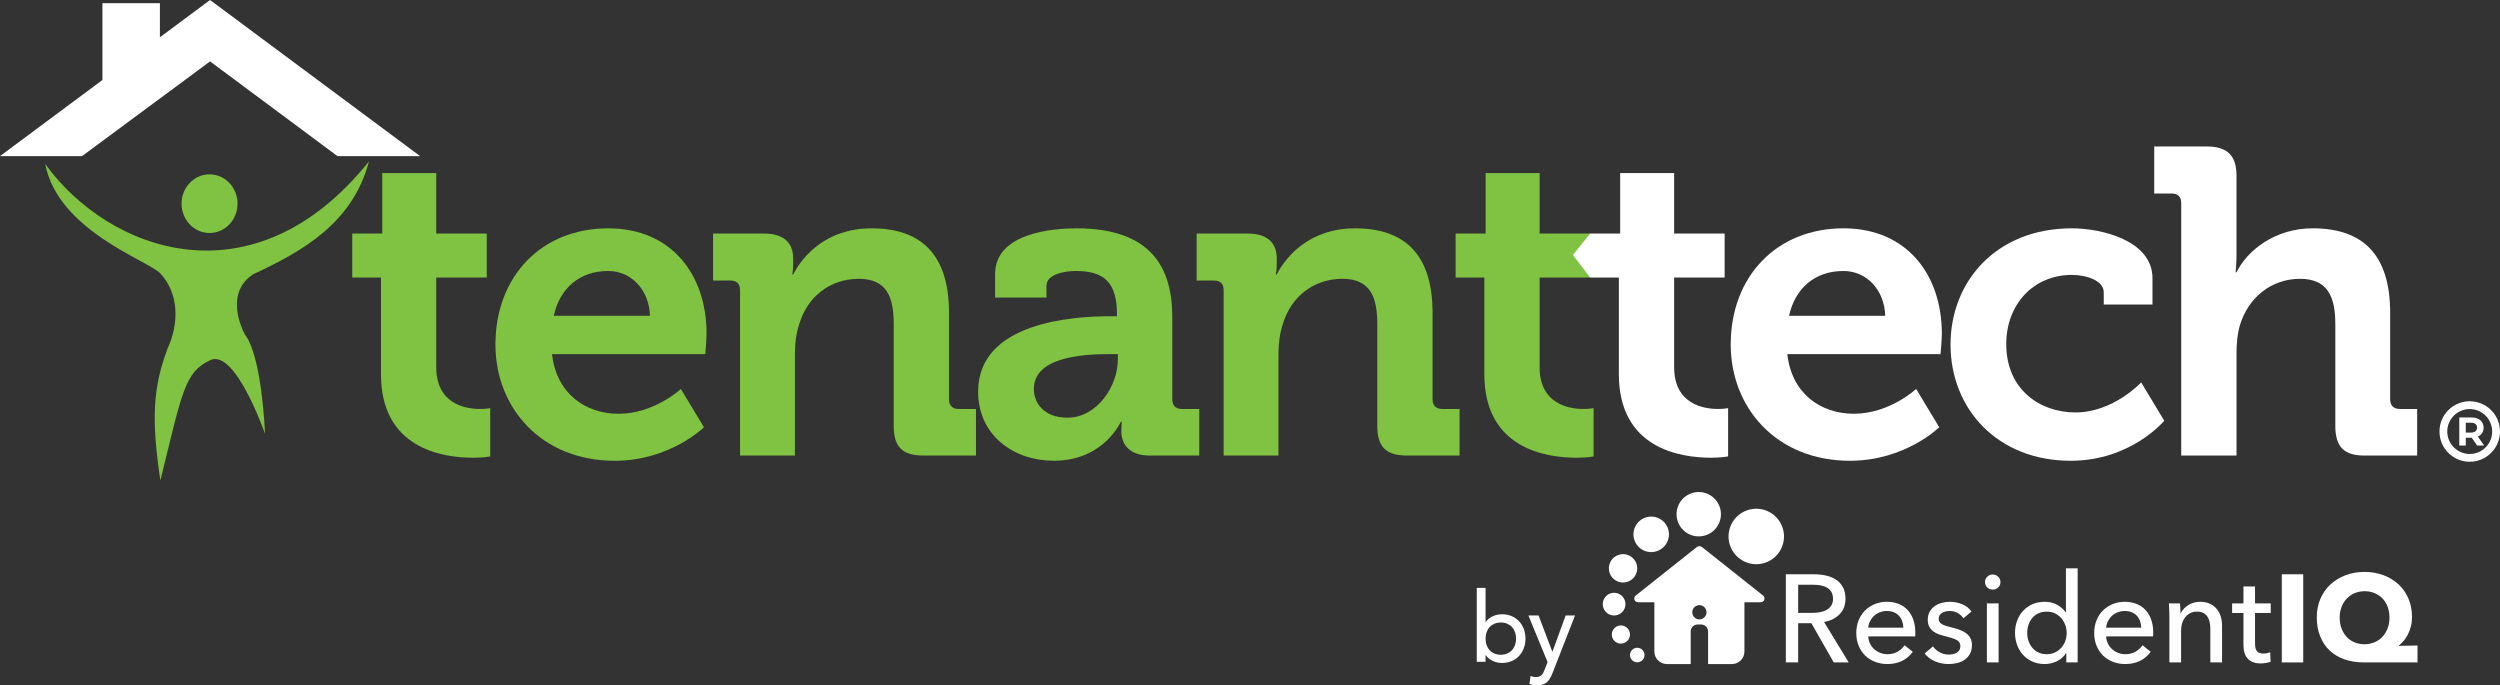 <?xml version="1.0" encoding="UTF-8"?>
<svg xmlns="http://www.w3.org/2000/svg" id="Layer_1" width="1399.338" height="383.566" viewBox="0 0 1399.338 383.566">
  <rect x="0" y="0" width="1399.338" height="383.566" fill="#333333" stroke="none"/>
  <defs>
    <style>.cls-1{fill:#fff;}.cls-2{fill:#80c241;}</style>
  </defs>
  <g>
    <g>
      <path class="cls-2" d="M213.239,155.337h-16.082v-24.611h16.813v-33.866h30.212v33.866h28.263v24.611h-28.263v50.189c0,20.468,16.08,23.392,24.608,23.392,3.412,0,5.605-.488,5.605-.488v27.042s-3.899,.733-9.503,.733c-17.3,0-51.653-5.115-51.653-46.78v-54.087Z"></path>
      <path class="cls-2" d="M340.419,127.802c35.572,0,55.063,26.07,55.063,58.963,0,3.653-.731,11.452-.731,11.452h-85.763c2.437,21.93,18.517,33.381,37.279,33.381,19.979,0,34.841-13.887,34.841-13.887l12.912,21.438s-19.004,18.762-49.947,18.762c-41.176,0-66.759-29.725-66.759-65.053,0-38.252,25.827-65.055,63.105-65.055Zm23.39,48.973c-.487-14.864-10.721-25.095-23.39-25.095-15.838,0-27.045,9.501-30.456,25.095h53.846Z"></path>
      <path class="cls-2" d="M414.234,162.4c0-3.653-1.949-5.36-5.359-5.36h-9.746v-26.314h28.507c10.963,0,16.324,5.117,16.324,13.889v3.653c0,2.68-.489,5.36-.489,5.36h.489c5.36-10.475,18.76-25.826,43.856-25.826,27.532,0,43.368,14.374,43.368,47.27v48.483c0,3.412,1.95,5.362,5.361,5.362h9.746v26.068h-29.481c-11.696,0-16.569-4.874-16.569-16.57v-57.011c0-15.105-3.898-25.339-19.491-25.339-16.568,0-28.994,10.478-33.38,25.339-1.706,5.119-2.437,10.722-2.437,16.567v57.014h-30.7v-92.586Z"></path>
      <path class="cls-2" d="M621.324,177.019h3.897v-.977c0-17.785-7.066-24.362-22.903-24.362-5.604,0-16.567,1.462-16.567,8.283v6.581h-28.751v-13.161c0-23.144,32.649-25.582,45.562-25.582,41.421,0,53.602,21.687,53.602,49.461v46.292c0,3.412,1.95,5.362,5.361,5.362h9.746v26.068h-27.776c-11.451,0-15.836-6.333-15.836-13.646,0-3.165,.243-5.36,.243-5.36h-.487s-9.503,21.93-37.521,21.93c-22.172,0-42.394-13.891-42.394-38.741,0-38.982,53.602-42.15,73.825-42.15Zm-23.878,56.769c16.568,0,28.263-17.544,28.263-32.648v-2.924h-5.36c-16.08,0-41.663,2.194-41.663,19.494,0,8.284,6.091,16.079,18.76,16.079Z"></path>
      <path class="cls-2" d="M684.908,162.4c0-3.653-1.95-5.36-5.36-5.36h-9.745v-26.314h28.507c10.963,0,16.323,5.117,16.323,13.889v3.653c0,2.68-.489,5.36-.489,5.36h.489c5.359-10.475,18.761-25.826,43.859-25.826,27.53,0,43.364,14.374,43.364,47.27v48.483c0,3.412,1.954,5.362,5.363,5.362h9.745v26.068h-29.481c-11.696,0-16.57-4.874-16.57-16.57v-57.011c0-15.105-3.894-25.339-19.491-25.339-16.567,0-28.992,10.478-33.378,25.339-1.706,5.119-2.436,10.722-2.436,16.567v57.014h-30.701v-92.586Z"></path>
      <path class="cls-2" d="M830.842,155.337h-16.082v-24.611h16.811v-33.866h30.213v33.866h28.263v24.611h-28.263v50.189c0,20.468,16.082,23.392,24.609,23.392,3.412,0,5.604-.488,5.604-.488v27.042s-3.901,.733-9.505,.733c-17.299,0-51.651-5.115-51.651-46.78v-54.087Z"></path>
    </g>
    <path class="cls-2" d="M25.302,91.762c35.39,48.99,116.556,79.253,181.24-1.443-9.23,34.582-36.933,50.198-64.894,63.228-15.635,10.262-6.667,29.778-4.615,33.619,9.744,12.491,11.284,55.558,11.284,55.558,0,0-16.627-47.691-30.605-41.148-14.362,6.725-15.645,17.45-27.954,67.395-5.129-34.577-4.104-52.024,3.935-73.637,6.663-14.407,6.499-30.992-3.935-42.269-6.667-7.204-57.277-23.841-64.457-61.303Z"></path>
    <path class="cls-2" d="M132.963,113.993c0,9.071-7.019,16.422-15.673,16.422s-15.675-7.351-15.675-16.422,7.019-16.418,15.675-16.418,15.673,7.351,15.673,16.418Z"></path>
    <g>
      <path class="cls-1" d="M1382.398,228.544c-7.157,0-12.998,5.824-12.998,12.982s5.841,12.998,12.998,12.998,12.981-5.824,12.981-12.998-5.824-12.982-12.981-12.982m0,29.501c-9.115,0-16.519-7.404-16.519-16.519s7.404-16.503,16.519-16.503,16.519,7.404,16.519,16.503-7.42,16.519-16.519,16.519"></path>
      <path class="cls-1" d="M1382.398,258.465c-9.339,0-16.941-7.598-16.941-16.941s7.601-16.921,16.941-16.921,16.941,7.591,16.941,16.921-7.601,16.941-16.941,16.941Zm0-33.022c-8.88,0-16.101,7.214-16.101,16.081s7.221,16.101,16.101,16.101,16.101-7.224,16.101-16.101-7.221-16.081-16.101-16.081Zm0,29.5c-7.398,0-13.419-6.021-13.419-13.419s6.021-13.399,13.419-13.399,13.399,6.011,13.399,13.399-6.008,13.419-13.399,13.419Zm0-25.978c-6.939,0-12.579,5.634-12.579,12.56s5.64,12.579,12.579,12.579,12.56-5.644,12.56-12.579-5.634-12.56-12.56-12.56Z"></path>
      <path class="cls-1" d="M1383.136,236.636h-2.961v5.488h2.961c2.228,0,3.35-1.032,3.35-2.737,0-1.735-1.122-2.752-3.35-2.752m3.41,12.756l-3.021-4.367h-3.35v4.367h-3.634v-15.717h6.804c4.187,0,6.819,2.183,6.819,5.713,0,2.348-1.196,4.083-3.23,4.95l3.514,5.055h-3.903Z"></path>
    </g>
    <g>
      <path class="cls-1" d="M906.133,155.333h-16.082l-9.626-12.613,9.626-11.995h16.811v-33.867h30.213v33.867h28.263v24.608h-28.263v50.193c0,20.464,16.079,23.388,24.606,23.388,3.412,0,5.604-.489,5.604-.489v27.048s-3.897,.73-9.501,.73c-17.3,0-51.651-5.119-51.651-46.78v-54.09Z"></path>
      <path class="cls-1" d="M1031.851,127.801c35.573,0,55.064,26.073,55.064,58.962,0,3.656-.733,11.452-.733,11.452h-85.762c2.436,21.926,18.517,33.378,37.279,33.378,19.979,0,34.84-13.887,34.84-13.887l12.914,21.441s-19.006,18.762-49.948,18.762c-41.177,0-66.759-29.725-66.759-65.053,0-38.252,25.827-65.055,63.106-65.055Zm23.388,48.973c-.485-14.861-10.719-25.095-23.388-25.095-15.837,0-27.045,9.501-30.457,25.095h53.846Z"></path>
      <path class="cls-1" d="M1159.756,127.801c16.079,0,45.074,6.579,45.074,28.02v14.62h-27.289v-6.825c0-6.818-10.234-9.742-17.785-9.742-21.441,0-36.79,16.323-36.79,38.737,0,25.339,18.761,38.253,38.737,38.253,21.197,0,36.791-16.811,36.791-16.811l12.914,21.441s-18.517,22.415-52.384,22.415c-40.932,0-67.245-28.995-67.245-65.053,0-35.087,25.339-65.055,67.977-65.055Z"></path>
      <path class="cls-1" d="M1220.906,113.67c0-3.654-1.95-5.36-5.362-5.36h-9.746v-26.314h29.484c11.449,0,16.567,5.117,16.567,16.324v43.613c0,6.092-.489,10.475-.489,10.475h.489c5.848-11.937,21.197-24.608,42.638-24.608,27.775,0,43.368,14.377,43.368,47.267v48.486c0,3.412,1.95,5.36,5.359,5.36h9.749v26.071h-29.484c-11.452,0-16.323-4.871-16.323-16.567v-57.014c0-15.108-4.142-25.339-19.735-25.339-16.326,0-28.995,10.719-33.625,25.827-1.462,4.871-1.947,10.231-1.947,16.078v57.014h-30.943V113.67Z"></path>
    </g>
    <polygon class="cls-1" points="117.578 0 89.503 20.866 89.503 1.8 57.327 1.8 57.327 44.779 0 87.385 45.91 87.385 117.572 34.371 188.903 87.385 235.154 87.385 117.578 0"></polygon>
  </g>
  <g>
    <g>
      <g>
        <path class="cls-1" d="M1006.494,343.044h7.944c1.624,0,3.134-.138,4.527-.417,1.394-.28,2.614-.732,3.66-1.36,1.044-.626,1.869-1.44,2.473-2.438,.601-.998,.905-2.24,.905-3.728s-.304-2.729-.905-3.727c-.604-1-1.406-1.801-2.404-2.405-1-.604-2.172-1.034-3.52-1.289-1.348-.254-2.764-.383-4.25-.383h-8.431v15.747Zm0,27.735h-6.899v-49.336h15.817c2.369,0,4.62,.245,6.758,.732,2.137,.487,4.007,1.265,5.611,2.334,1.602,1.069,2.868,2.475,3.798,4.216,.928,1.742,1.394,3.866,1.394,6.376,0,3.624-1.116,6.549-3.346,8.78-2.23,2.231-5.112,3.648-8.641,4.25l13.799,22.648h-8.365l-12.542-21.951h-7.385v21.951Z"></path>
        <path class="cls-1" d="M1065.376,351.337c-.047-1.3-.269-2.519-.663-3.658-.396-1.137-.976-2.126-1.741-2.962-.769-.836-1.72-1.497-2.858-1.985-1.14-.49-2.473-.732-4.006-.732-1.393,0-2.708,.242-3.938,.732-1.231,.487-2.299,1.149-3.206,1.985-.905,.836-1.648,1.825-2.228,2.962-.583,1.138-.918,2.358-1.01,3.658h19.65Zm6.688,2.649v1.114c0,.373-.024,.744-.069,1.115h-26.269c.045,1.386,.359,2.688,.939,3.91,.58,1.222,1.36,2.285,2.334,3.185,.976,.897,2.101,1.602,3.38,2.11,1.277,.507,2.636,.76,4.077,.76,2.23,0,4.157-.489,5.784-1.463,1.626-.975,2.903-2.159,3.833-3.553l4.597,3.692c-1.765,2.341-3.844,4.064-6.236,5.171-2.392,1.106-5.052,1.658-7.978,1.658-2.51,0-4.833-.418-6.968-1.255-2.138-.836-3.972-2.008-5.506-3.517-1.531-1.51-2.742-3.334-3.622-5.471-.884-2.135-1.324-4.507-1.324-7.108,0-2.555,.43-4.913,1.29-7.073,.861-2.159,2.061-4.007,3.597-5.539,1.535-1.534,3.351-2.727,5.448-3.588,2.093-.859,4.351-1.289,6.773-1.289s4.619,.394,6.599,1.184c1.978,.79,3.654,1.928,5.028,3.415,1.373,1.486,2.431,3.286,3.175,5.399,.747,2.114,1.117,4.495,1.117,7.144"></path>
        <path class="cls-1" d="M1098.961,346.112c-.743-1.208-1.788-2.196-3.135-2.963-1.348-.765-2.858-1.149-4.53-1.149-.744,0-1.487,.081-2.228,.244-.744,.164-1.408,.418-1.986,.768-.583,.347-1.047,.789-1.394,1.324-.35,.533-.523,1.196-.523,1.986,0,1.394,.626,2.427,1.881,3.099,1.254,.675,3.135,1.288,5.644,1.847,1.579,.373,3.042,.813,4.39,1.324,1.347,.511,2.519,1.149,3.52,1.915,.998,.768,1.776,1.685,2.333,2.754,.558,1.068,.837,2.323,.837,3.762,0,1.949-.373,3.6-1.116,4.947-.744,1.348-1.731,2.451-2.961,3.31-1.231,.861-2.637,1.474-4.216,1.847-1.58,.371-3.207,.557-4.879,.557-2.509,0-4.958-.487-7.351-1.463-2.393-.976-4.378-2.462-5.958-4.461l4.669-3.972c.882,1.301,2.1,2.395,3.658,3.275,1.555,.884,3.263,1.324,5.122,1.324,.836,0,1.636-.081,2.404-.242,.766-.164,1.463-.431,2.091-.802,.626-.373,1.125-.861,1.499-1.465,.371-.603,.557-1.37,.557-2.3,0-1.531-.732-2.67-2.196-3.413-1.462-.744-3.612-1.441-6.445-2.089-1.115-.28-2.241-.617-3.379-1.011-1.14-.394-2.173-.942-3.101-1.639-.93-.697-1.685-1.567-2.265-2.614-.582-1.044-.872-2.333-.872-3.867,0-1.765,.359-3.284,1.079-4.563,.721-1.277,1.662-2.321,2.823-3.135,1.161-.814,2.485-1.417,3.972-1.812,1.487-.396,3.02-.592,4.6-.592,2.369,0,4.656,.464,6.863,1.393,2.207,.93,3.914,2.277,5.122,4.041l-4.53,3.833Z"></path>
        <path class="cls-1" d="M1118.681,370.779h-6.55v-33.028h6.55v33.028Zm1.044-44.946c0,1.208-.427,2.207-1.279,2.996-.853,.793-1.877,1.186-3.076,1.186s-2.211-.405-3.041-1.218c-.831-.813-1.245-1.8-1.245-2.963,0-1.206,.414-2.217,1.245-3.03,.829-.813,1.842-1.22,3.041-1.22s2.223,.406,3.076,1.22c.852,.814,1.279,1.824,1.279,3.03"></path>
        <path class="cls-1" d="M1134.706,354.229c0,1.53,.233,3.012,.697,4.448,.464,1.435,1.161,2.71,2.09,3.821,.93,1.111,2.067,2.003,3.415,2.675,1.347,.671,2.928,1.006,4.738,1.006,1.674,0,3.194-.324,4.563-.971,1.37-.65,2.545-1.518,3.52-2.606,.975-1.09,1.732-2.351,2.265-3.789,.534-1.435,.8-2.938,.8-4.516s-.266-3.08-.8-4.514c-.533-1.436-1.29-2.71-2.265-3.823-.975-1.111-2.15-1.991-3.52-2.638-1.369-.65-2.889-.976-4.563-.976-1.81,0-3.392,.326-4.738,.976-1.348,.647-2.485,1.528-3.415,2.638-.929,1.112-1.626,2.387-2.09,3.823-.464,1.434-.697,2.917-.697,4.445m21.741,11.323c-1.255,1.999-2.961,3.52-5.122,4.566-2.16,1.044-4.424,1.568-6.793,1.568-2.557,0-4.856-.455-6.9-1.358-2.045-.907-3.787-2.15-5.227-3.728-1.438-1.58-2.553-3.437-3.343-5.575-.791-2.135-1.184-4.414-1.184-6.828s.393-4.679,1.184-6.794c.79-2.114,1.917-3.96,3.38-5.541,1.462-1.577,3.215-2.809,5.26-3.693,2.044-.88,4.298-1.323,6.76-1.323,2.693,0,5.04,.569,7.039,1.708,1.995,1.138,3.575,2.518,4.737,4.145h.14v-24.598h6.55v52.68h-6.343v-5.227h-.138Z"></path>
        <path class="cls-1" d="M1198.537,351.337c-.047-1.3-.269-2.519-.663-3.658-.396-1.137-.976-2.126-1.742-2.962-.768-.836-1.719-1.497-2.857-1.985-1.14-.49-2.473-.732-4.006-.732-1.393,0-2.708,.242-3.938,.732-1.231,.487-2.299,1.149-3.206,1.985-.905,.836-1.648,1.825-2.228,2.962-.583,1.138-.918,2.358-1.011,3.658h19.652Zm6.688,2.649v1.114c0,.373-.024,.744-.069,1.115h-26.27c.046,1.386,.36,2.688,.941,3.91,.58,1.222,1.36,2.285,2.334,3.185,.976,.897,2.1,1.602,3.38,2.11,1.277,.507,2.636,.76,4.076,.76,2.231,0,4.158-.489,5.784-1.463,1.627-.975,2.904-2.159,3.834-3.553l4.597,3.692c-1.765,2.341-3.844,4.064-6.236,5.171-2.392,1.106-5.052,1.658-7.979,1.658-2.509,0-4.831-.418-6.968-1.255-2.138-.836-3.971-2.008-5.505-3.517-1.531-1.51-2.742-3.334-3.622-5.471-.884-2.135-1.324-4.507-1.324-7.108,0-2.555,.43-4.913,1.29-7.073,.861-2.159,2.061-4.007,3.597-5.539,1.535-1.534,3.351-2.727,5.447-3.588,2.095-.859,4.352-1.289,6.773-1.289s4.619,.394,6.6,1.184c1.978,.79,3.654,1.928,5.028,3.415,1.373,1.486,2.431,3.286,3.175,5.399,.747,2.114,1.117,4.495,1.117,7.144"></path>
        <path class="cls-1" d="M1220.207,337.75c.093,.835,.162,1.776,.21,2.821,.045,1.047,.068,1.917,.068,2.614h.21c.419-.882,.988-1.707,1.708-2.473,.718-.765,1.543-1.438,2.473-2.021,.927-.58,1.949-1.032,3.065-1.357,1.115-.326,2.276-.489,3.483-.489,2.137,0,3.972,.36,5.506,1.081,1.534,.721,2.81,1.683,3.831,2.891,1.023,1.208,1.779,2.625,2.266,4.25,.489,1.627,.731,3.369,.731,5.227v20.486h-6.55v-18.326c0-1.347-.105-2.624-.313-3.833-.21-1.207-.592-2.274-1.149-3.204-.559-.93-1.324-1.674-2.3-2.231-.975-.557-2.23-.837-3.762-.837-2.603,0-4.728,.989-6.376,2.963-1.651,1.974-2.473,4.611-2.473,7.907v17.561h-6.551v-25.922c0-.883-.024-2.02-.069-3.414-.047-1.394-.117-2.625-.208-3.693h6.202Z"></path>
        <path class="cls-1" d="M1271.004,343.115h-8.78v17.158c0,1.993,.371,3.418,1.115,4.273,.743,.857,1.927,1.286,3.553,1.286,.604,0,1.256-.064,1.953-.193,.696-.128,1.322-.32,1.881-.576l.208,5.366c-.791,.28-1.662,.499-2.614,.663-.954,.162-1.94,.244-2.961,.244-3.113,0-5.496-.859-7.144-2.578-1.648-1.717-2.473-4.296-2.473-7.734v-17.908h-6.341v-5.366h6.341v-9.477h6.481v9.477h8.78v5.366Z"></path>
      </g>
      <rect class="cls-1" x="1277.206" y="321.442" width="11.987" height="49.336"></rect>
      <path class="cls-1" d="M1337.481,345.624c0-2.137-.338-4.111-1.011-5.923-.673-1.813-1.627-3.368-2.856-4.669-1.233-1.301-2.707-2.312-4.427-3.033-1.717-.718-3.6-1.079-5.644-1.079-1.998,0-3.842,.362-5.539,1.079-1.698,.721-3.17,1.732-4.425,3.033-1.254,1.301-2.228,2.856-2.925,4.669-.697,1.812-1.047,3.786-1.047,5.923,0,2.23,.338,4.263,1.011,6.097,.673,1.835,1.624,3.414,2.856,4.738,1.231,1.323,2.695,2.346,4.39,3.067,1.697,.721,3.566,1.079,5.611,1.079,1.995,0,3.854-.359,5.574-1.079,1.717-.721,3.206-1.744,4.459-3.067,1.255-1.324,2.231-2.903,2.927-4.738,.697-1.834,1.045-3.867,1.045-6.097m-14.355,25.155c-3.901,0-7.479-.557-10.73-1.672-3.251-1.116-6.027-2.754-8.327-4.914-2.299-2.159-4.089-4.808-5.366-7.943-1.279-3.138-1.917-6.726-1.917-10.767,0-3.762,.673-7.2,2.021-10.311,1.347-3.113,3.216-5.784,5.608-8.015,2.393-2.231,5.227-3.96,8.502-5.192,3.275-1.23,6.816-1.846,10.626-1.846s7.34,.616,10.593,1.846c3.251,1.231,6.062,2.951,8.431,5.156,2.369,2.207,4.216,4.856,5.54,7.945,1.323,3.089,1.986,6.493,1.986,10.208,0,1.905-.21,3.681-.628,5.332-.418,1.648-.975,3.147-1.672,4.492-.697,1.348-1.488,2.545-2.371,3.59-.883,1.045-1.765,1.917-2.648,2.614v.208l10.383-.208v9.477h-30.034Z"></path>
      <path class="cls-1" d="M914.644,370.314c2.02,.985,4.457,.145,5.442-1.875,.985-2.02,.147-4.455-1.875-5.441-2.02-.986-4.455-.147-5.442,1.873-.984,2.02-.145,4.457,1.875,5.442"></path>
      <path class="cls-1" d="M905.039,359.735c2.526,1.231,5.57,.182,6.802-2.342,1.231-2.526,.183-5.572-2.342-6.803-2.524-1.231-5.57-.182-6.802,2.344-1.231,2.524-.183,5.57,2.342,6.802"></path>
      <path class="cls-1" d="M900.685,343.867c3.157,1.539,6.963,.228,8.502-2.928,1.541-3.157,.229-6.964-2.928-8.503-3.156-1.539-6.963-.228-8.502,2.929-1.539,3.156-.229,6.963,2.928,8.502"></path>
      <path class="cls-1" d="M904.993,325.26c3.946,1.925,8.704,.286,10.628-3.66,1.924-3.946,.286-8.704-3.66-10.628-3.946-1.924-8.704-.286-10.628,3.66-1.924,3.946-.286,8.704,3.66,10.628"></path>
      <path class="cls-1" d="M919.882,308.021c4.932,2.405,10.88,.356,13.285-4.576,2.407-4.931,.358-10.88-4.575-13.285-4.932-2.405-10.88-.356-13.285,4.576-2.405,4.931-.358,10.88,4.575,13.285"></path>
      <path class="cls-1" d="M945.404,298.984c6.165,3.007,13.601,.445,16.607-5.72,3.007-6.165,.445-13.599-5.72-16.606-6.165-3.007-13.599-.447-16.607,5.718-3.007,6.165-.445,13.601,5.72,16.607"></path>
      <path class="cls-1" d="M951.21,346.691c-2.202,0-3.988-1.786-3.988-3.989s1.786-3.988,3.988-3.988,3.989,1.786,3.989,3.988-1.786,3.989-3.989,3.989m35.654-13.335l-34.213-27.158c-.371-.295-.831-.455-1.305-.455h-.271c-.474,0-.934,.16-1.305,.455l-34.213,27.158c-.698,.554-.971,1.492-.677,2.335,.295,.844,1.09,1.408,1.982,1.408h9.143v27.591c0,3.863,3.132,6.996,6.996,6.996h13.341v-18.24c0-2.151,1.744-3.896,3.895-3.896h1.948c2.151,0,3.895,1.745,3.895,3.896v18.24h13.341c3.863,0,6.996-3.132,6.996-6.996v-27.591h9.143c.892,0,1.687-.565,1.982-1.408,.293-.842,.021-1.78-.677-2.335"></path>
      <path class="cls-1" d="M976.244,314.237c7.707,3.759,17,.558,20.759-7.149,3.759-7.707,.558-17-7.149-20.759-7.707-3.759-17-.557-20.759,7.149-3.758,7.707-.558,17,7.149,20.759"></path>
    </g>
    <g>
      <path class="cls-1" d="M826.595,329.045h4.924v19.158h.116c.869-1.35,2.129-2.415,3.78-3.2,1.636-.786,3.389-1.177,5.249-1.177,2.006,0,3.823,.344,5.452,1.039,1.622,.691,3.005,1.651,4.156,2.874,1.144,1.224,2.027,2.665,2.65,4.323,.623,1.662,.934,3.457,.934,5.394s-.311,3.722-.934,5.362c-.623,1.644-1.506,3.084-2.65,4.326-1.151,1.242-2.534,2.208-4.156,2.9-1.629,.695-3.446,1.039-5.452,1.039-1.752,0-3.454-.38-5.119-1.148-1.658-.767-2.969-1.843-3.91-3.229h-.116v3.722h-4.924v-41.383Zm13.467,37.441c1.318,0,2.498-.228,3.562-.684,1.057-.456,1.948-1.075,2.679-1.861,.724-.782,1.289-1.73,1.694-2.846,.405-1.111,.608-2.328,.608-3.638s-.203-2.527-.608-3.642c-.405-1.111-.97-2.06-1.694-2.846-.731-.786-1.622-1.405-2.679-1.861-1.064-.456-2.245-.684-3.562-.684s-2.505,.228-3.562,.684-1.948,1.075-2.679,1.861-1.296,1.734-1.694,2.846c-.405,1.115-.608,2.328-.608,3.642s.203,2.527,.608,3.638c.398,1.115,.963,2.064,1.694,2.846,.731,.786,1.622,1.405,2.679,1.861s2.245,.684,3.562,.684Z"></path>
      <path class="cls-1" d="M855.499,344.482h5.691l7.682,20.252h.109l7.371-20.252h5.257l-12.316,31.529c-.442,1.133-.891,2.165-1.368,3.095-.463,.93-1.028,1.723-1.68,2.379-.659,.659-1.448,1.169-2.375,1.535-.927,.362-2.064,.547-3.41,.547-.724,0-1.463-.047-2.208-.138-.739-.091-1.463-.282-2.15-.576l.601-4.489c.97,.402,1.955,.605,2.932,.605,.76,0,1.405-.101,1.933-.3,.521-.203,.977-.492,1.361-.876,.377-.384,.695-.833,.949-1.343s.507-1.093,.76-1.752l1.593-4.105-10.73-26.109Z"></path>
    </g>
  </g>
</svg>
